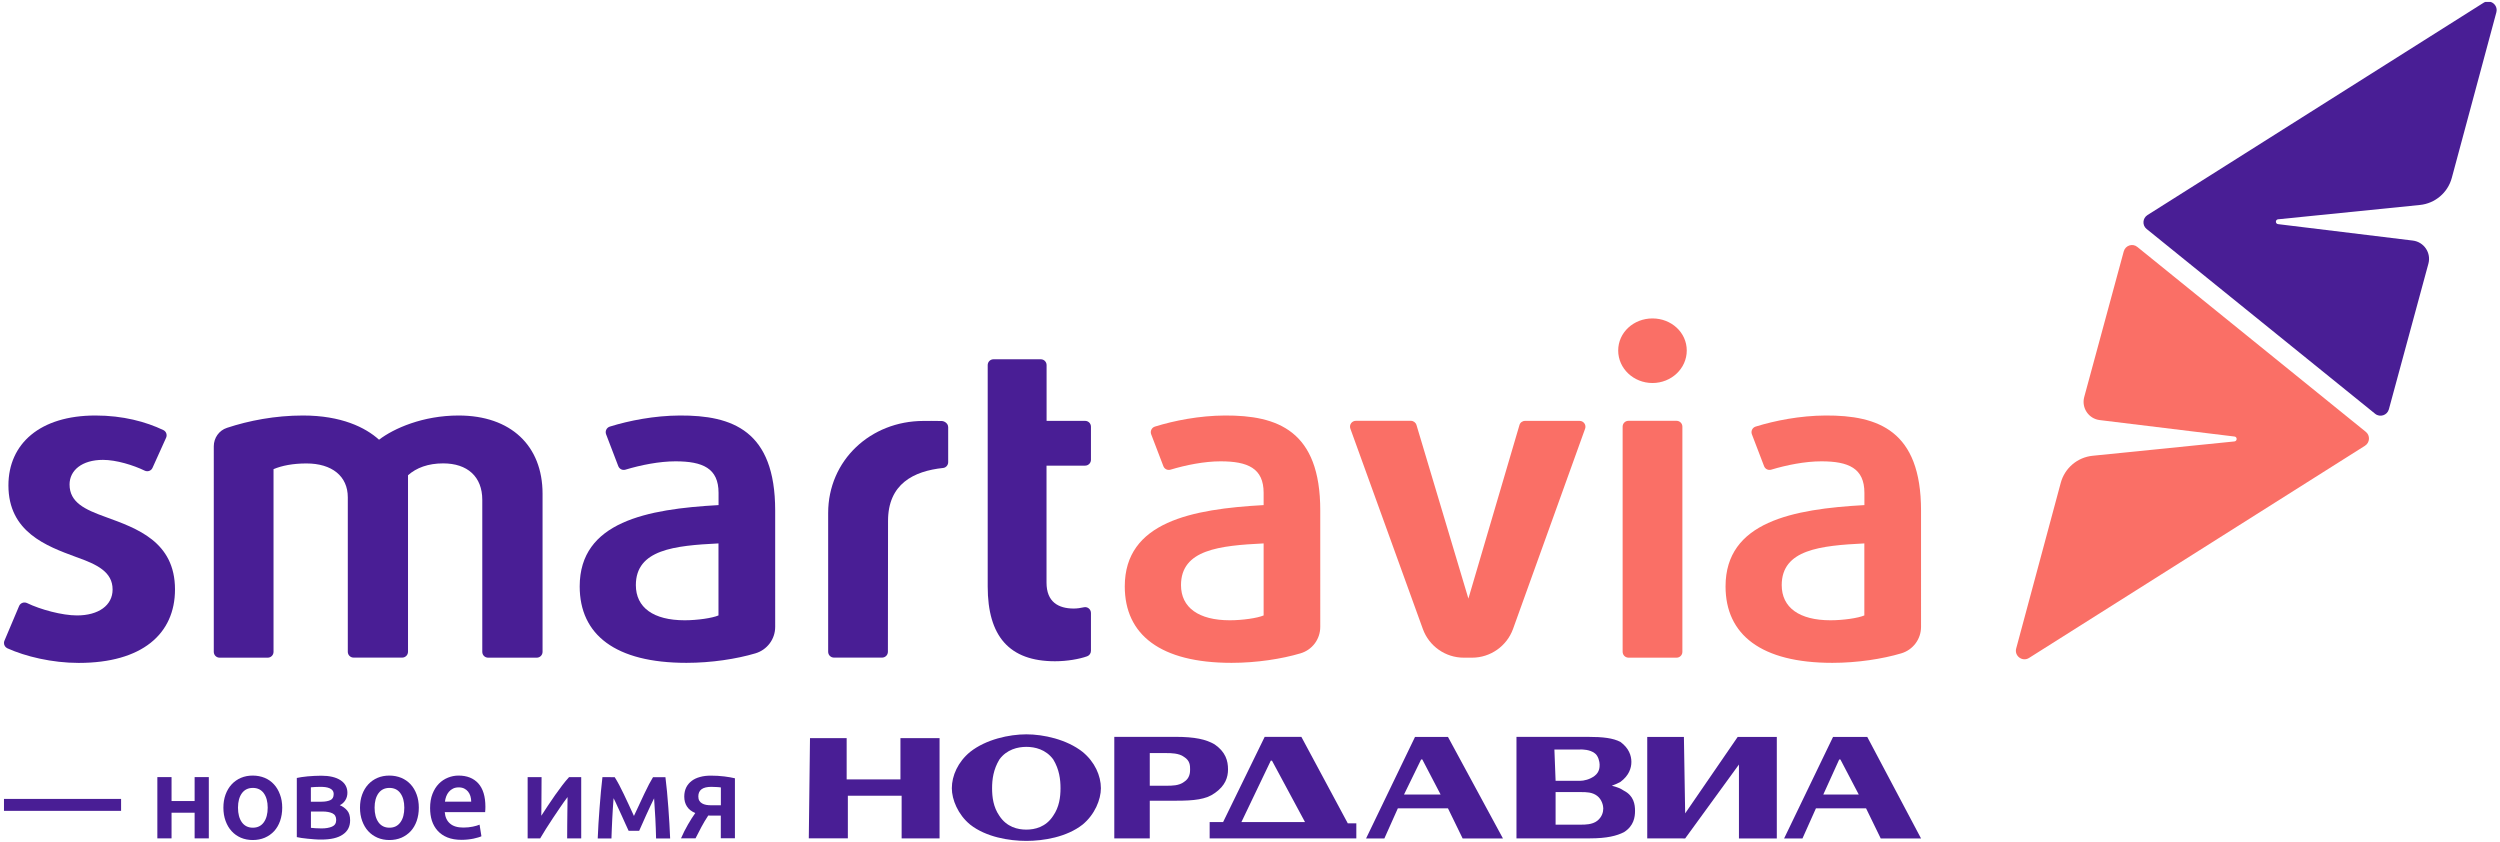 <?xml version="1.0" encoding="utf-8"?>
<!-- Generator: Adobe Illustrator 24.0.1, SVG Export Plug-In . SVG Version: 6.00 Build 0)  -->
<svg version="1.1" id="Layer_1" xmlns="http://www.w3.org/2000/svg" xmlns:xlink="http://www.w3.org/1999/xlink" x="0px" y="0px"
	 viewBox="0 0 3770.1 1269.9" style="enable-background:new 0 0 3770.1 1269.9;" xml:space="preserve">
<style type="text/css">
	.st0{fill-rule:evenodd;clip-rule:evenodd;fill:#491E95;}
	.st1{fill-rule:evenodd;clip-rule:evenodd;fill:#FA6F66;}
</style>
<path class="st0" d="M118.7,999.7c-40.3,0-80.5-9.8-107.5-22C8,976.2,6,973.1,6,969.8v-0.2c0-1.1,0.2-2.3,0.7-3.4
	c5.4-12.9,16.3-38.7,22.1-52.3c2-4.7,7.5-6.6,12.1-4.4c20,9.7,52.8,18.6,75.2,18.6c32.5,0,53.7-15.2,53.7-39.1
	c0-26.5-23.2-37.8-55-49C69.7,823.4,12.7,802.2,12.7,732c0-62.9,47.7-105.4,131.2-105.4c41.6,0,76.1,9.4,102.5,22
	c4.3,2.1,6,7.2,4.1,11.5c-5.2,11.6-15.1,33.3-20.5,45.4c-2,4.6-7.4,6.4-11.9,4.2c-16.7-8.1-42.6-16.2-62.8-16.2
	c-31.8,0-50.4,15.9-50.4,37.1c0,27.2,23.2,37.8,54.3,49c47.1,17.2,104.7,37.1,104.7,109.3C263.9,956,214.2,999.7,118.7,999.7z"/>
<path class="st0" d="M736.1,991.8c-4.9,0-8.8-3.9-8.8-8.8V753.8c0-35.1-22.5-55-59-55c-22.5,0-40.4,6.6-53,17.9v266.2
	c0,4.9-4,8.8-8.8,8.8h-73.2c-4.9,0-8.8-3.9-8.8-8.8V749.9c0-31.8-23.9-51-62.3-51c-20.6,0-37.1,3.3-49.7,8.6v275.5
	c0,4.9-3.9,8.8-8.8,8.8h-72.5c-4.9,0-8.8-3.9-8.8-8.8V673c0-12.6,7.9-23.9,19.9-27.8c33-10.9,72.5-18.6,114.6-18.6
	c57.7,0,94.1,17.9,114.7,36.5c22.5-17.2,66.3-36.5,120-36.5c78.9,0,126.6,45.7,126.6,118v238.4c0,4.9-3.9,8.8-8.8,8.8H736.1z"/>
<path class="st1" d="M2220,991.8h-12.6c-27.6,0-52.3-17.3-61.7-43.3l-109.3-302.1c-2.1-5.8,2.2-11.8,8.3-11.8h82.9
	c3.9,0,7.3,2.5,8.5,6.3l78.3,261.8l77-261.7c1.1-3.8,4.5-6.3,8.5-6.3h82.2c6.1,0,10.4,6.1,8.3,11.8l-108.7,302
	C2272.3,974.4,2247.6,991.8,2220,991.8z"/>
<path class="st1" d="M2492,577.6c-28.5,0-51.7-21.9-51.7-49c0-27.2,23.2-48.4,51.7-48.4s51.7,21.2,51.7,48.4
	C2543.7,555.7,2520.5,577.6,2492,577.6z M2447,982.9V643.4c0-4.9,3.9-8.8,8.8-8.8h72.5c4.9,0,8.8,4,8.8,8.8v339.6
	c0,4.9-3.9,8.8-8.8,8.8h-72.5C2450.9,991.7,2447,987.8,2447,982.9z"/>
<path class="st0" d="M1025.1,626.6c-38.5,0.2-76.4,7.7-105.4,16.7c-4.9,1.5-7.5,6.8-5.7,11.6l18.4,48.1c1.7,4.3,6.3,6.6,10.7,5.3
	c23.2-7,51.2-12.6,75.5-12.6c41.1,0,65,10.4,65,47.5v18.5c-108,6-209.4,25.2-209.4,122.6c0,72.9,53.7,115.3,161,115.3
	c37.8,0,75.6-5.9,103.9-14.3c17.7-5.2,29.9-21.4,29.9-39.9V769.8C1169,649.3,1104.4,626.2,1025.1,626.6z M1083.5,928.1
	c-9.3,4-31.8,7.3-51,7.3c-47.1,0-73.6-19.2-73.6-53c0-53.7,58.3-59.6,124.6-62.9V928.1z"/>
<path class="st1" d="M1847.1,626.6c-38.5,0.2-76.4,7.7-105.4,16.7c-4.9,1.5-7.5,6.8-5.7,11.6l18.4,48.1c1.6,4.3,6.3,6.6,10.7,5.3
	c23.2-7,51.2-12.6,75.5-12.6c41.1,0,65,10.4,65,47.5v18.5c-108,6-209.4,25.2-209.4,122.6c0,72.9,53.7,115.3,161,115.3
	c37.8,0,75.6-5.9,103.9-14.3c17.8-5.2,29.9-21.4,29.9-39.9V769.8C1991.1,649.3,1926.5,626.2,1847.1,626.6z M1905.6,928.1
	c-9.3,4-31.8,7.3-51,7.3c-47,0-73.6-19.2-73.6-53c0-53.7,58.3-59.6,124.6-62.9V928.1z"/>
<path class="st1" d="M2753,626.6c-38.5,0.2-76.4,7.7-105.4,16.7c-4.9,1.5-7.5,6.8-5.7,11.6l18.4,48.1c1.6,4.3,6.3,6.6,10.7,5.3
	c23.2-7,51.2-12.6,75.6-12.6c41.1,0,65,10.4,65,47.5v18.5c-108,6-209.4,25.2-209.4,122.6c0,72.9,53.7,115.3,161,115.3
	c37.8,0,75.6-5.9,103.9-14.3c17.7-5.2,29.9-21.4,29.9-39.9V769.8C2897,649.3,2832.4,626.2,2753,626.6z M2811.5,928.1
	c-9.3,4-31.8,7.3-51,7.3c-47.1,0-73.6-19.2-73.6-53c0-53.7,58.3-59.6,124.6-62.9V928.1z"/>
<path class="st0" d="M1636.4,702.2c4.9,0,8.8-4,8.8-8.8v-49.9c0-4.9-3.9-8.8-8.8-8.8h-58.1v-84.1c0-4.9-3.9-8.8-8.8-8.8h-71.2
	c-4.9,0-8.8,3.9-8.8,8.8v333.9c0,74.9,32.5,112.7,101.4,112.7c18.5,0,36.9-3.3,48.6-7.5c3.5-1.3,5.7-4.6,5.7-8.3v-57
	c0-5.6-5.2-9.9-10.7-8.6c-4.8,1.1-10.2,1.9-15.2,1.9c-23.2,0-41.1-9.9-41.1-39.1V702.2H1636.4z"/>
<path class="st0" d="M1429.8,643.7c0-4.6-4.8-8.5-9.4-8.8c-5.7-0.3-27.9-0.1-27.9-0.1c-79.6,0.1-143.6,59.3-143.6,138.9v209.2
	c0,4.9,3.9,8.8,8.8,8.8h72.5c4.8,0,8.8-3.9,8.8-8.8l0.2-197.4c0-55.8,38.6-75.1,83.2-79.8c4.3-0.5,7.5-4.4,7.5-8.7V643.7z"/>
<path class="st1" d="M3202.7,379.1l-59.6,219.6c-4.4,16.3,6.6,32.8,23.4,34.8l203.2,24.8c4.4,0.5,4.3,6.9-0.1,7.4l-213.8,21.6
	c-23,2.3-42.1,18.6-48.1,40.8l-67.2,249.8c-3.1,11.4,9.5,20.6,19.4,14.3l506.6-320c7.5-4.8,8.1-15.5,1.2-21l-344.5-278.8
	C3216.1,366.5,3205.2,370,3202.7,379.1z"/>
<path class="st0" d="M3602.5,617.3l59.6-219.6c4.5-16.3-6.6-32.8-23.4-34.9L3435.4,338c-4.4-0.5-4.3-6.9,0.1-7.3l213.8-21.6
	c23-2.3,42.1-18.6,48.1-40.8l67.2-249.7c0.2-0.9,0.4-1.7,0.4-2.5v-2c-0.4-5.3-4.2-9.7-9-11.2h-8c-1,0.3-2,0.8-2.9,1.4l-506.6,320
	c-7.5,4.7-8.2,15.5-1.3,21L3581.8,624C3589.1,629.9,3600,626.3,3602.5,617.3z"/>
<polygon class="st0" points="1416.9,1113.1 1416.9,1264.3 1359.7,1264.3 1359.7,1200 1278.6,1200 1278.6,1264.2 1219.7,1264.2 
	1221.5,1113.1 1276.8,1113.1 1276.8,1175.4 1357.9,1175.4 1357.9,1113.1 1416.9,1113.1 "/>
<path class="st0" d="M2045.4,1264.3l-221.2,0v-24.6h20.3l62.7-128.5h55.3l70,130.4h12.9V1264.3z M1968,1239.7l-49.8-92.6h-1.8
	l-44.3,92.6L1968,1239.7z"/>
<path class="st0" d="M1733.9,1135.8l0,49.1h25.8c7.4,0,18.4,0,25.8-5.7c9.2-5.7,9.2-15.1,9.2-18.9c0-5.7,0-13.2-9.2-18.9
	c-7.4-5.7-20.3-5.7-25.8-5.7H1733.9z M1733.9,1264.3l-53.5,0l0-153.1l92.2,0c29.5,0,46.1,3.8,59,11.3c16.6,11.4,20.3,24.6,20.3,37.8
	c0,11.4-3.7,24.6-20.3,35.9c-12.9,9.4-31.3,11.3-57.2,11.3h-40.5V1264.3z"/>
<path class="st0" d="M1547.8,1107.4c25.8,0,60.8,7.6,84.8,26.5c18.4,15.1,27.6,35.9,27.6,54.8c0,17-9.2,39.7-27.6,54.8
	c-24,18.9-59,24.6-84.8,24.6c-25.8,0-60.8-5.7-84.8-24.6c-18.4-15.1-27.6-37.8-27.6-54.8c0-18.9,9.2-39.7,27.6-54.8
	C1486.9,1115,1521.9,1107.4,1547.8,1107.4z M1547.8,1126.3c-12.9,0-29.5,3.8-40.6,18.9c-9.2,15.1-11.1,30.2-11.1,43.5
	c0,13.2,1.8,28.4,11,41.6c11.1,17,27.7,20.8,40.6,20.8s29.5-3.8,40.5-20.8c9.2-13.2,11.1-28.3,11.1-41.6c0-13.2-1.8-28.4-11-43.5
	C1577.2,1130.1,1560.7,1126.3,1547.8,1126.3z"/>
<polygon class="st0" points="2541.3,1226.6 2539.4,1111.3 2484.1,1111.3 2484.1,1264.3 2541.3,1264.4 2622.4,1152.9 2622.4,1264.4 
	2679.5,1264.4 2679.5,1111.3 2620.5,1111.3 "/>
<path class="st0" d="M2133.9,1111.3l-73.8,153.1h27.6l20.3-45.4l75.6,0l22.1,45.4h60.8l-82.9-153.1H2133.9z M2117.3,1198.2
	l25.8-52.9h1.8l27.6,52.9H2117.3z"/>
<path class="st0" d="M2815.9,1111.3h-51.6l-73.8,153.1l27.7,0l20.3-45.4h75.6l22.1,45.4l60.8,0L2815.9,1111.3z M2749.6,1198.2
	l24-52.9h1.8l27.7,52.9L2749.6,1198.2z"/>
<path class="st0" d="M2449.1,1192.5c-5.5-3.8-11.1-5.7-18.4-7.6c5.5-1.9,9.2-3.8,12.9-5.7c12.9-9.5,16.6-20.8,16.6-30.2
	c0-9.4-3.7-20.8-16.6-30.2c-11.1-5.7-25.8-7.6-49.8-7.6h-106.9v153.1l110.6,0c25.8,0,40.6-3.8,51.6-9.4
	c14.8-9.4,16.6-22.7,16.6-32.1C2465.7,1213.3,2463.9,1200.1,2449.1,1192.5z M2382.8,1130.2c3.7,0,14.7,0,22.1,5.7
	c5.5,3.8,7.4,13.2,7.4,17c0,3.8,0,11.3-7.4,17c-7.4,5.7-16.6,7.6-22.1,7.6h-36.9l-1.8-47.2H2382.8z M2408.6,1237.9
	c-7.4,5.7-18.4,5.7-24,5.7h-38.7l0-49.1h38.7c7.4,0,16.6,0,24,5.7c7.4,5.7,9.2,15.1,9.2,18.9
	C2417.8,1224.7,2415.9,1232.2,2408.6,1237.9z"/>
<rect x="6" y="1204.8" class="st0" width="176.6" height="18"/>
<polygon class="st0" points="314.9,1264.3 293.5,1264.3 293.5,1225.6 258.7,1225.6 258.7,1264.3 237.3,1264.3 237.3,1171.9 
	258.7,1171.9 258.7,1208 293.5,1208 293.5,1171.9 314.9,1171.9 "/>
<path class="st0" d="M425.6,1218c0,7.3-1.1,13.9-3.2,20c-2.1,6-5.1,11.1-9,15.4c-3.9,4.2-8.6,7.5-14.1,9.9
	c-5.5,2.3-11.5,3.5-18.1,3.5c-6.6,0-12.6-1.2-18-3.5c-5.4-2.4-10-5.6-13.9-9.9c-3.9-4.2-6.9-9.4-9.1-15.4c-2.2-6-3.3-12.7-3.3-20
	c0-7.3,1.1-13.9,3.3-19.9c2.2-5.9,5.2-11,9.2-15.3c3.9-4.2,8.6-7.5,14-9.8c5.4-2.3,11.4-3.4,17.8-3.4c6.5,0,12.5,1.2,17.9,3.4
	c5.5,2.3,10.2,5.6,14,9.8c3.9,4.2,6.9,9.3,9.1,15.3C424.5,1204.1,425.6,1210.7,425.6,1218z M403.7,1218c0-9.2-2-16.4-5.9-21.8
	c-4-5.4-9.5-8-16.5-8c-7.1,0-12.6,2.7-16.5,8c-3.9,5.4-5.9,12.6-5.9,21.8c0,9.3,2,16.7,5.9,22.1c3.9,5.4,9.5,8.1,16.5,8.1
	c7.1,0,12.6-2.7,16.5-8.1C401.7,1234.7,403.7,1227.3,403.7,1218z"/>
<path class="st0" d="M484.4,1266.1c-3.4,0-6.9-0.1-10.4-0.4c-3.5-0.2-6.9-0.5-10.2-0.9c-3.2-0.3-6.3-0.7-9.1-1.1
	c-2.8-0.4-5.2-0.8-7.1-1.3v-89.2c1.9-0.5,4.2-0.9,7.1-1.3c2.8-0.4,5.9-0.8,9.1-1.1c3.2-0.3,6.6-0.5,10.2-0.7c3.5-0.2,7-0.3,10.4-0.3
	c12.5,0,22.2,2.3,29.1,6.8c6.9,4.5,10.4,10.9,10.4,19c0,4.2-1.1,8-3.2,11.3c-2.1,3.3-4.9,5.8-8.3,7.4c4.3,1.7,7.9,4.3,11,7.8
	c3.1,3.5,4.6,8.5,4.6,15c0,9.3-3.6,16.4-11,21.4C509.7,1263.6,498.8,1266.1,484.4,1266.1z M484.9,1209c5.3,0,9.7-0.8,13.1-2.3
	c3.5-1.5,5.2-4.6,5.2-9.2c0-2.2-0.6-4.1-1.7-5.5c-1.1-1.4-2.6-2.5-4.5-3.3c-1.9-0.8-4.1-1.4-6.5-1.7c-2.5-0.3-5.1-0.4-7.8-0.4
	c-2.1,0-4.6,0.1-7.3,0.2c-2.8,0.1-5,0.3-6.6,0.5v21.7H484.9z M468.8,1248.4c1.4,0.2,3.7,0.4,7,0.6c3.2,0.2,6.3,0.3,9.1,0.3
	c6.4,0,11.6-0.9,15.8-2.7c4.2-1.8,6.3-5.1,6.3-10.1c0-4.8-1.9-8.2-5.7-10c-3.8-1.8-8.8-2.7-14.9-2.7h-17.5V1248.4z"/>
<path class="st0" d="M631.6,1218c0,7.3-1.1,13.9-3.2,20c-2.1,6-5.1,11.1-9,15.4c-3.9,4.2-8.6,7.5-14,9.9c-5.5,2.3-11.5,3.5-18.1,3.5
	c-6.6,0-12.6-1.2-18-3.5c-5.4-2.4-10.1-5.6-14-9.9c-3.9-4.2-6.9-9.4-9.1-15.4c-2.2-6-3.3-12.7-3.3-20c0-7.3,1.1-13.9,3.3-19.9
	c2.2-5.9,5.2-11,9.2-15.3c3.9-4.2,8.6-7.5,14-9.8c5.4-2.3,11.4-3.4,17.8-3.4c6.5,0,12.5,1.2,17.9,3.4c5.5,2.3,10.2,5.6,14.1,9.8
	c3.9,4.2,6.9,9.3,9.1,15.3C630.5,1204.1,631.6,1210.7,631.6,1218z M609.7,1218c0-9.2-2-16.4-5.9-21.8c-3.9-5.4-9.5-8-16.5-8
	c-7.1,0-12.6,2.7-16.5,8c-3.9,5.4-5.9,12.6-5.9,21.8c0,9.3,2,16.7,5.9,22.1c3.9,5.4,9.5,8.1,16.5,8.1c7.1,0,12.6-2.7,16.5-8.1
	C607.8,1234.7,609.7,1227.3,609.7,1218z"/>
<path class="st0" d="M648.6,1218.6c0-8.1,1.2-15.3,3.6-21.4c2.4-6.1,5.6-11.2,9.6-15.3c4-4.1,8.6-7.1,13.8-9.2
	c5.2-2.1,10.5-3.1,15.9-3.1c12.7,0,22.6,3.9,29.8,11.8c7.1,7.9,10.7,19.6,10.7,35.3c0,1.2,0,2.5-0.1,4c0,1.5-0.1,2.8-0.3,4h-60.9
	c0.6,7.4,3.2,13.2,7.9,17.2c4.6,4.1,11.4,6.1,20.2,6.1c5.2,0,9.9-0.5,14.2-1.4c4.3-0.9,7.7-1.9,10.2-3l2.8,17.5
	c-1.2,0.6-2.8,1.2-4.9,1.8c-2.1,0.6-4.4,1.2-7.1,1.8c-2.7,0.5-5.5,1-8.6,1.3c-3.1,0.3-6.2,0.5-9.4,0.5c-8.1,0-15.2-1.2-21.2-3.6
	c-6-2.4-10.9-5.8-14.8-10.1c-3.9-4.3-6.8-9.4-8.7-15.2C649.5,1231.9,648.6,1225.5,648.6,1218.6z M710.6,1209c0-2.9-0.4-5.7-1.2-8.4
	c-0.8-2.7-2-4.9-3.6-6.9c-1.6-1.9-3.5-3.5-5.8-4.6c-2.3-1.1-5-1.7-8.2-1.7c-3.3,0-6.2,0.6-8.6,1.8c-2.5,1.2-4.6,2.9-6.3,4.9
	c-1.7,2-3,4.3-4,6.9c-0.9,2.6-1.6,5.2-1.9,7.9H710.6z"/>
<path class="st0" d="M876.5,1171.9v92.4h-21.2c0-6.7,0-13.4,0.1-19.9c0.1-6.6,0.1-12.7,0.2-18.4c0-5.6,0.1-10.6,0.2-14.7
	c0.1-4.2,0.1-7.3,0.1-9.3c-3.5,4.6-7.2,9.7-10.9,15.2c-3.8,5.5-7.5,11.1-11.2,16.6c-3.7,5.5-7.2,10.9-10.5,16.2
	c-3.3,5.3-6.2,10.1-8.7,14.3h-18.9v-92.4h21c0,6.8,0,13.3-0.1,19.5c-0.1,6.2-0.1,11.8-0.1,16.9c0,5,0,9.5-0.1,13.2
	c-0.1,3.8-0.1,6.7-0.1,8.7c3.3-5.1,6.7-10.3,10.2-15.6c3.6-5.4,7.1-10.6,10.7-15.7c3.6-5.1,7.2-10,10.7-14.6
	c3.5-4.6,6.9-8.7,10.3-12.4H876.5z"/>
<path class="st0" d="M925.3,1203.7c-0.4,4.9-0.7,10.1-1.1,15.5c-0.4,5.4-0.7,10.7-0.9,16c-0.3,5.3-0.5,10.4-0.7,15.4
	c-0.2,4.9-0.4,9.5-0.5,13.8h-20.7c0.2-6.8,0.6-14.2,1.1-22.2c0.5-7.9,1-16,1.7-24.2c0.6-8.2,1.3-16.2,2-24.1
	c0.7-7.9,1.5-15.2,2.3-21.9H927c4.5,7.2,9,15.6,13.6,25.4c4.6,9.7,9.8,20.7,15.4,33.1c5.9-12.6,11.2-24,16-34.2
	c4.8-10.2,9.1-18.3,12.8-24.3h18.7c0.8,6.7,1.6,14,2.4,21.9c0.8,7.9,1.4,15.9,2,24.1c0.6,8.2,1.1,16.3,1.6,24.2
	c0.5,7.9,0.8,15.3,1.1,22.2h-21.2c-0.2-9.6-0.6-19.6-1.1-29.9c-0.5-10.3-1.2-20.5-1.9-30.6c-1.7,3.5-3.7,7.5-5.7,11.8
	c-2.1,4.4-4.1,8.8-6.1,13.2c-2,4.5-3.9,8.8-5.8,13c-1.9,4.2-3.5,7.9-4.9,11h-15.9c-1.4-3.2-3.1-6.9-5.1-11.1
	c-1.9-4.2-3.9-8.6-5.9-13.1c-2-4.5-4-8.9-6.1-13.2C929,1211.1,927.1,1207.3,925.3,1203.7z"/>
<path class="st0" d="M1076.4,1230c-1.4,0-2.8,0-4.2,0c-1.4,0-2.8-0.1-4.1-0.2c-3.8,5.7-7.2,11.4-10.4,17.4c-3.2,6-6.1,11.6-8.8,17
	H1027c3.2-7.3,6.7-14.3,10.6-21c3.9-6.7,7.5-12.4,10.9-17.1c-5.8-2.5-10-5.8-12.6-10c-2.7-4.2-4-9.1-4-14.8c0-5.2,1-9.7,2.9-13.7
	c1.9-3.9,4.7-7.2,8.2-9.9c3.5-2.7,7.8-4.7,12.7-6c4.9-1.4,10.4-2,16.4-2c6.9,0,13.7,0.4,20.2,1.2c6.5,0.8,11.9,1.8,16,2.8v90.4H1087
	V1230H1076.4z M1087,1187.5c-1.3-0.2-3.3-0.5-6-0.6c-2.7-0.2-5.5-0.3-8.3-0.3c-13.1,0-19.6,4.8-19.6,14.5c0,2.6,0.5,4.7,1.5,6.4
	c1,1.7,2.4,3.1,4.2,4.1c1.8,1,3.8,1.8,6.2,2.2c2.3,0.4,4.9,0.6,7.6,0.6h14.5V1187.5z"/>
</svg>

